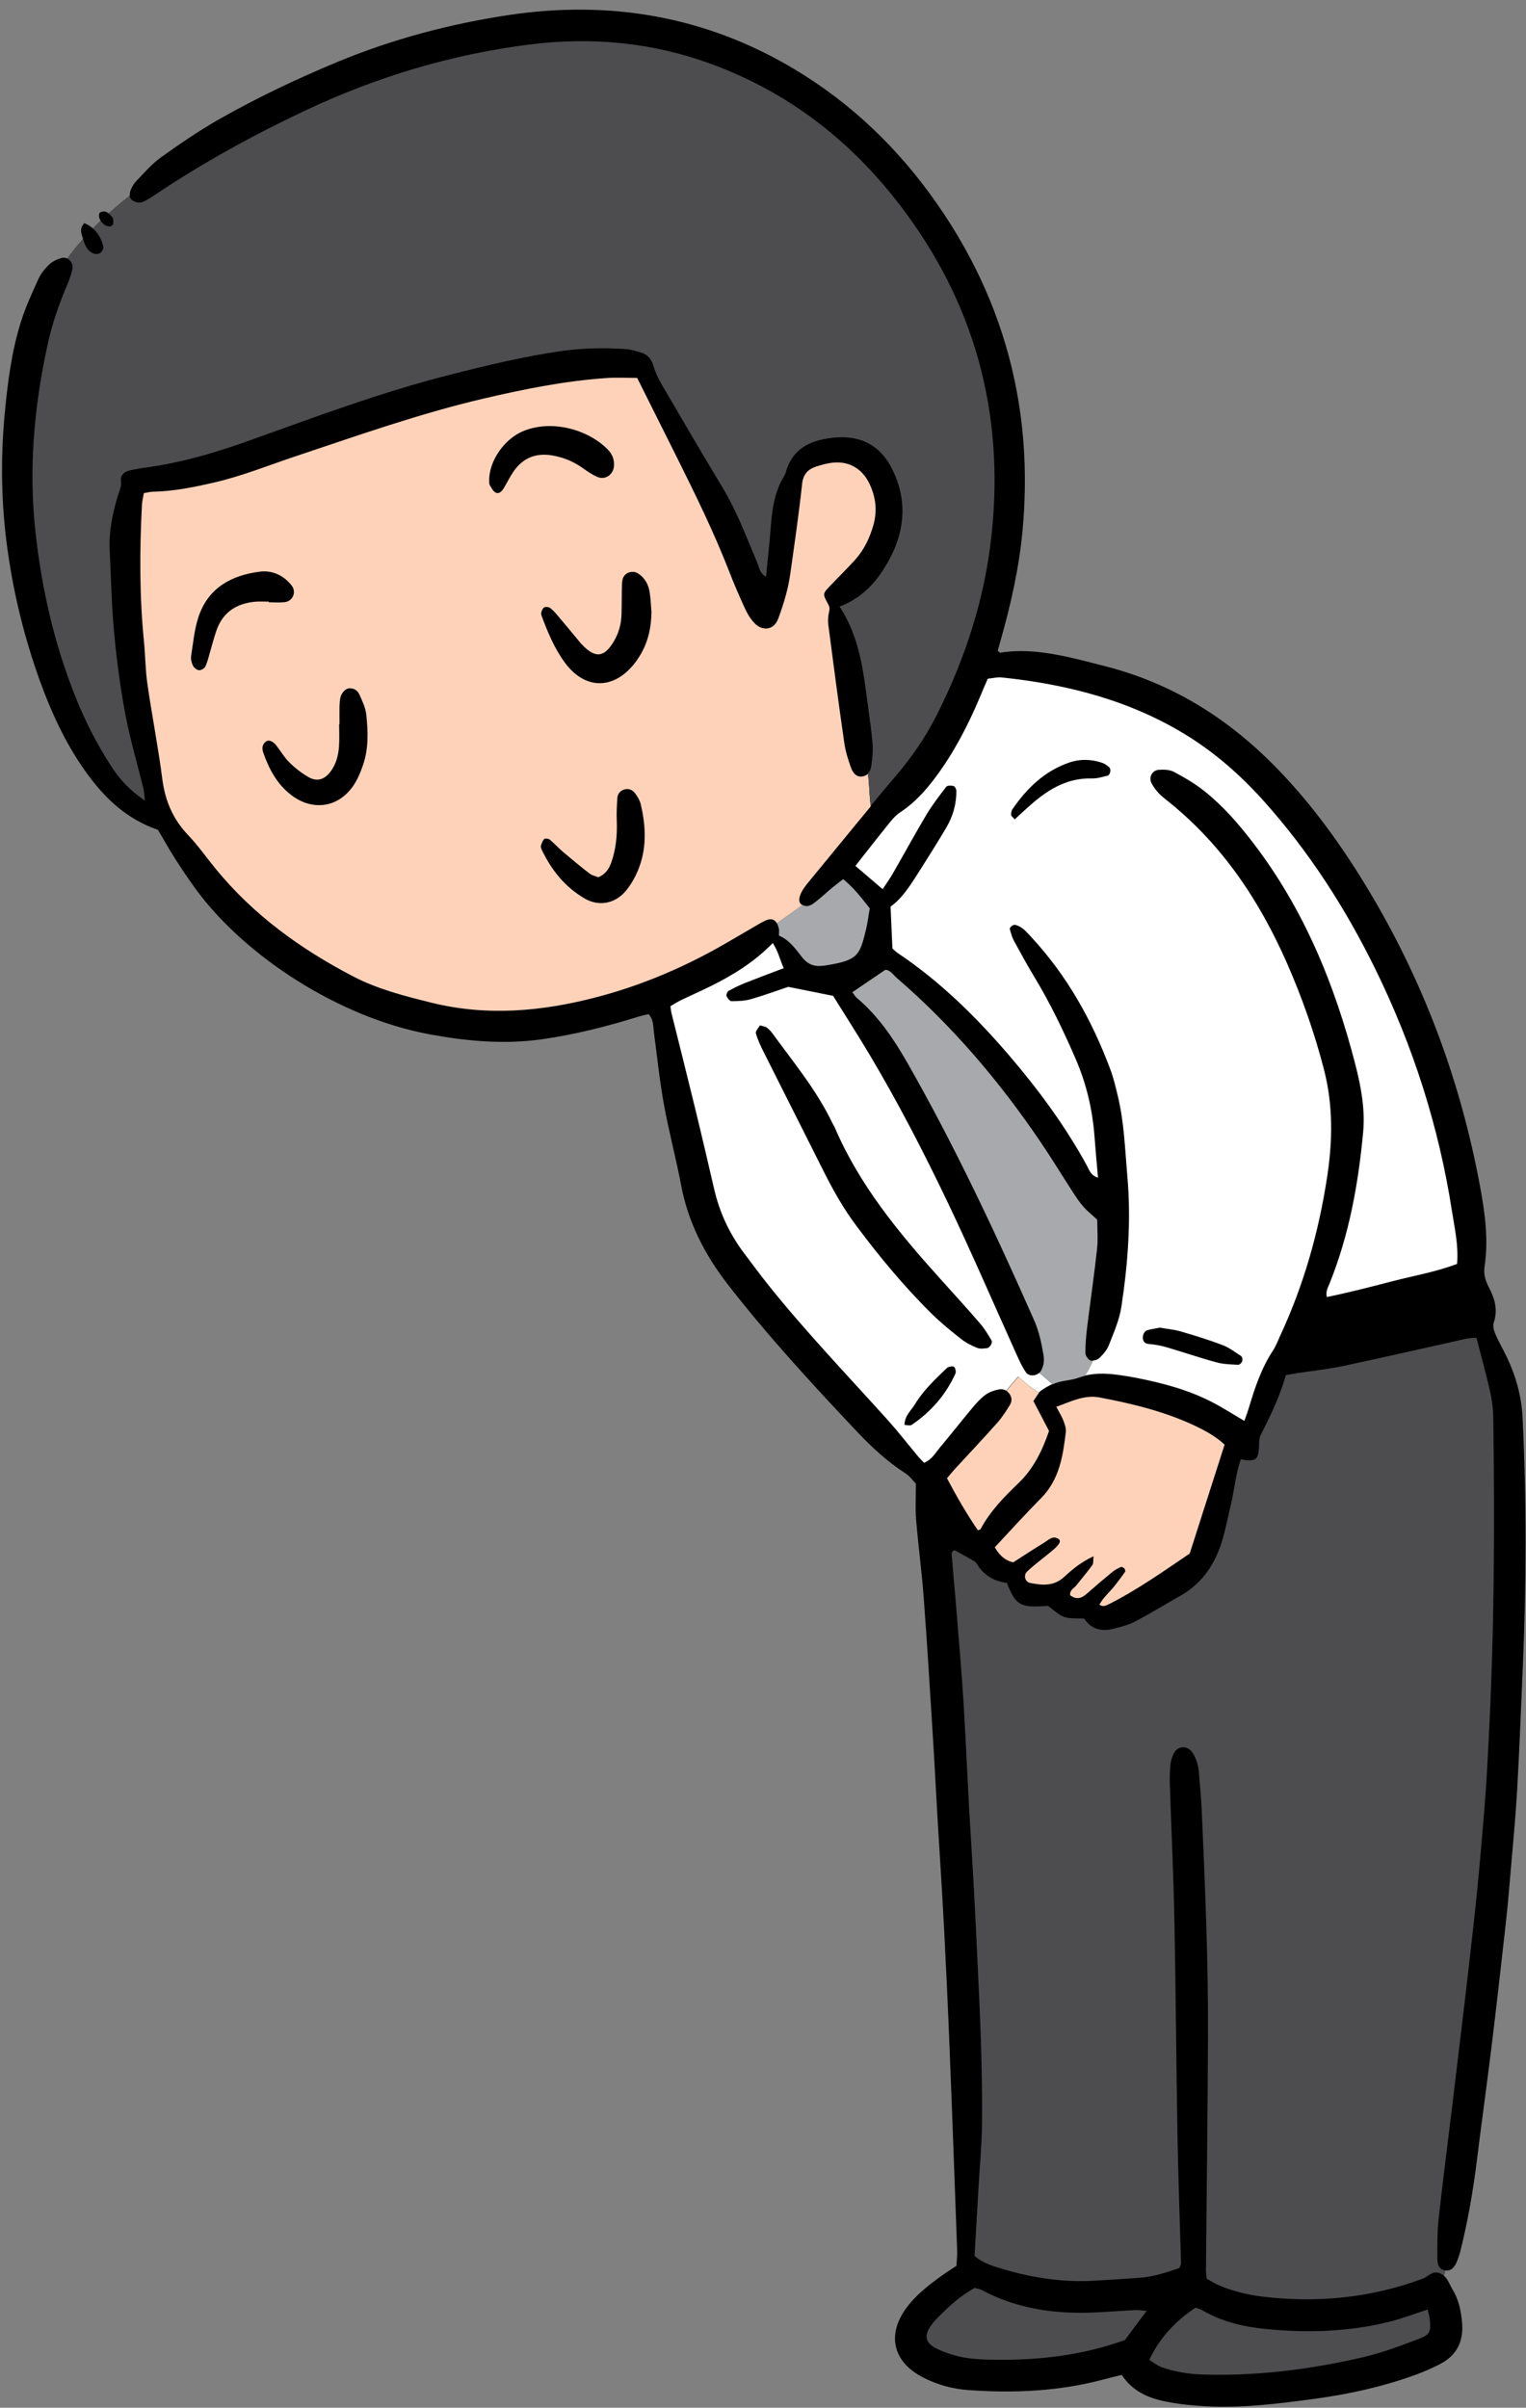 <?xml version="1.0" encoding="UTF-8"?><svg xmlns="http://www.w3.org/2000/svg" xmlns:xlink="http://www.w3.org/1999/xlink" height="246.3" preserveAspectRatio="xMidYMid meet" version="1.0" viewBox="-0.2 -1.0 156.1 246.3" width="156.1" zoomAndPan="magnify"><rect x="-0.2" y="-1.0" width="156.1" height="246.3" fill="#808080" stroke="none"/><g id="change1_1"><path d="M155.57,169.6c-0.18,4.19-0.34,8.39-0.58,12.57c-0.15,2.68-0.41,5.35-0.64,8.02c-0.16,1.92-0.32,3.84-0.54,5.75 c-0.47,4.24-0.95,8.47-1.47,12.7c-0.46,3.75-0.99,7.5-1.45,11.25c-0.39,3.14-0.92,6.25-1.69,9.33c-0.08,0.33-0.19,0.66-0.31,0.98 c-0.29,0.8-0.71,1.14-1.24,1.05c-0.05,0.18-0.1,0.36-0.15,0.54c0.43,0.37,0.61,0.96,0.9,1.44c0.62,1.02,0.85,2.16,0.96,3.34 c0.17,1.91-0.52,3.37-2.25,4.26c-0.79,0.4-1.61,0.77-2.45,1.08c-3.37,1.23-6.85,2-10.41,2.48c-3.61,0.49-7.23,0.94-10.89,0.77 c-1.44-0.07-2.89-0.21-4.29-0.49c-1.78-0.35-3.43-1.05-4.52-2.73c-0.63,0.16-1.22,0.29-1.8,0.45c-4.57,1.23-9.23,1.44-13.92,1.1 c-1.58-0.11-3.12-0.54-4.55-1.26c-3.2-1.61-3.83-4.49-1.62-7.33c0.94-1.21,2.14-2.14,3.36-3.03c0.5-0.36,1.02-0.69,1.62-1.09 c0.02-0.51,0.09-1.04,0.07-1.58c-0.25-6.94-0.5-13.88-0.78-20.83c-0.16-4.06-0.35-8.11-0.56-12.16c-0.19-3.64-0.43-7.28-0.65-10.92 c-0.17-2.82-0.3-5.63-0.48-8.45c-0.3-4.8-0.59-9.61-0.95-14.41c-0.2-2.67-0.56-5.33-0.78-8.01c-0.09-1.16-0.02-2.33-0.02-3.64 c-0.3-0.31-0.62-0.78-1.06-1.06c-1.87-1.2-3.48-2.7-4.99-4.3c-4.58-4.85-9.1-9.76-13.2-15.04c-2.36-3.05-4.05-6.35-4.77-10.16 c-0.52-2.77-1.26-5.5-1.76-8.27c-0.44-2.43-0.69-4.9-1.02-7.35c-0.08-0.6,0-1.24-0.54-1.86c-0.33,0.08-0.71,0.15-1.08,0.27 c-3.22,1-6.47,1.82-9.82,2.3c-3.87,0.55-7.67,0.2-11.48-0.5c-9.29-1.71-18.87-7.98-23.88-14.77c-0.77-1.05-1.5-2.14-2.2-3.24 c-0.63-0.98-1.19-2-1.73-2.91c-3.04-1.04-5.2-3.02-7-5.41c-2.25-2.99-3.82-6.36-5.09-9.86c-1.54-4.28-2.63-8.67-3.27-13.18 c-0.68-4.73-0.76-9.46-0.31-14.2c0.3-3.15,0.7-6.3,1.65-9.32c0.47-1.5,1.14-2.94,1.79-4.38c0.25-0.55,0.66-1.06,1.1-1.48 c0.33-0.31,0.8-0.54,1.24-0.66c0.22-0.06,0.43-0.03,0.62,0.05c0,0,0,0,0,0c0.5-0.69,1.04-1.36,1.61-2c0-0.01-0.01-0.02-0.01-0.03 c-0.16-0.5-0.41-1.02,0.14-1.59c0.34,0.14,0.63,0.32,0.88,0.54c0.26-0.27,0.52-0.53,0.79-0.79c-0.15-0.23-0.22-0.5-0.14-0.74 c0.02-0.06,0.08-0.12,0.14-0.14c0.34-0.14,0.6-0.04,0.82,0.13c0.7-0.63,1.42-1.23,2.16-1.81c0,0,0,0,0,0 c-0.03-0.2,0.02-0.42,0.11-0.63c0.14-0.31,0.31-0.63,0.55-0.87c0.82-0.83,1.58-1.75,2.52-2.42c1.96-1.4,3.95-2.76,6.04-3.95 c3.89-2.2,7.93-4.12,12.06-5.83c5.62-2.33,11.47-3.87,17.46-4.78C62.14-1,71.93,0.63,81,6.04c5.95,3.55,10.8,8.25,14.73,13.92 c3.81,5.49,6.5,11.48,7.87,18.02c1.05,5.01,1.27,10.07,0.81,15.19c-0.36,3.93-1.22,7.73-2.3,11.5c-0.09,0.32-0.18,0.63-0.25,0.91 c0.14,0.11,0.2,0.19,0.24,0.19c2.35-0.38,4.66-0.06,6.95,0.44c1.27,0.28,2.54,0.62,3.8,0.94c6.35,1.62,11.79,4.84,16.49,9.37 c3.63,3.51,6.67,7.51,9.36,11.76c6.24,9.88,10.38,20.6,12.5,32.08c0.5,2.71,0.88,5.44,0.46,8.2c-0.12,0.8,0.1,1.48,0.46,2.17 c0.59,1.12,0.92,2.28,0.48,3.57c-0.11,0.34,0.01,0.82,0.17,1.17c0.35,0.82,0.81,1.59,1.19,2.4c0.92,1.94,1.48,3.96,1.59,6.14 C155.96,152.55,155.94,161.07,155.57,169.6z" fill="inherit"/></g><g id="change2_1"><path d="M148.32,122.85c-1.34-8.62-3.97-16.84-7.81-24.67c-3.07-6.27-6.82-12.1-11.49-17.3 c-2.31-2.57-4.89-4.84-7.83-6.66c-5.8-3.58-12.22-5.22-18.92-5.92c-0.46-0.05-0.93,0.08-1.43,0.13c-0.3,0.69-0.57,1.32-0.83,1.95 c-1.21,2.86-2.63,5.6-4.49,8.1c-1.03,1.39-2.18,2.66-3.64,3.62c-0.39,0.25-0.72,0.62-1.02,0.98c-0.91,1.12-1.8,2.26-2.69,3.39 c-0.29,0.37-0.58,0.74-0.87,1.11c0.96,0.81,1.83,1.56,2.79,2.38c0.34-0.52,0.7-1.02,1.01-1.55c1.17-2.03,2.28-4.08,3.48-6.09 c0.6-1,1.31-1.92,2.02-2.84c0.11-0.14,0.51-0.14,0.75-0.07c0.13,0.04,0.28,0.32,0.28,0.5c0.01,1.33-0.35,2.59-1.02,3.73 c-0.91,1.54-1.86,3.05-2.82,4.56c-0.85,1.33-1.68,2.68-2.89,3.54c0.07,1.52,0.12,2.89,0.19,4.29c0.2,0.17,0.39,0.37,0.61,0.51 c4.32,2.9,7.98,6.52,11.35,10.45c3,3.51,5.73,7.21,7.95,11.28c0.23,0.43,0.38,0.98,1.12,1.2c-0.13-1.5-0.26-2.86-0.36-4.23 c-0.21-2.77-0.84-5.43-1.95-7.97c-1.23-2.84-2.57-5.63-4.17-8.28c-0.75-1.24-1.44-2.5-2.13-3.77c-0.19-0.35-0.29-0.76-0.41-1.15 c-0.06-0.21,0.33-0.51,0.55-0.46c0.72,0.17,1.15,0.72,1.62,1.22c3.66,3.94,6.23,8.53,8.1,13.54c0.34,0.9,0.56,1.84,0.78,2.77 c0.65,2.69,0.73,5.44,0.97,8.18c0.4,4.49,0.06,8.94-0.61,13.36c-0.2,1.34-0.78,2.63-1.27,3.9c-0.19,0.49-0.57,0.94-0.96,1.32 c-0.15,0.15-0.44,0.27-0.68,0.28c-0.24,0.54-0.5,1.06-0.82,1.54c1.28-0.32,2.56-0.21,3.85-0.01c0.48,0.07,0.95,0.15,1.42,0.24 c2.64,0.52,5.23,1.2,7.64,2.43c1.09,0.55,2.12,1.22,3.4,1.97c0.2-0.56,0.34-0.94,0.46-1.33c0.61-2.05,1.28-4.06,2.47-5.87 c0.3-0.46,0.49-0.98,0.72-1.48c2.43-5.21,3.97-10.68,4.83-16.35c0.55-3.64,0.6-7.24-0.32-10.85c-0.98-3.81-2.28-7.5-3.86-11.08 c-2.82-6.37-6.62-12.04-12.13-16.44c-0.32-0.26-0.65-0.51-0.93-0.81c-0.28-0.3-0.53-0.64-0.72-0.99c-0.33-0.6,0.02-1.34,0.71-1.4 c0.52-0.04,1.14-0.02,1.59,0.22c1.08,0.58,2.16,1.21,3.12,1.98c1.89,1.51,3.47,3.33,4.94,5.25c5.2,6.77,8.36,14.49,10.47,22.68 c0.58,2.26,1.02,4.59,0.8,6.94c-0.49,5.29-1.43,10.48-3.42,15.44c-0.16,0.41-0.44,0.82-0.29,1.42c2.28-0.47,4.46-1.03,6.64-1.6 c2.24-0.58,4.53-0.97,6.68-1.79C149.01,126.36,148.59,124.6,148.32,122.85z M113.08,78.35c-0.53,0.13-1.07,0.3-1.61,0.28 c-2.44-0.06-4.36,1.07-6.11,2.59c-0.57,0.49-1.12,1.01-1.76,1.6c-0.21-0.25-0.37-0.35-0.37-0.45c0-0.19,0.02-0.42,0.13-0.58 c1.47-2.14,3.26-3.89,5.77-4.77c1.14-0.4,2.3-0.37,3.44,0.02c0.25,0.09,0.47,0.26,0.68,0.43C113.49,77.68,113.38,78.28,113.08,78.35 z M118.45,134.81c0.79,0.14,1.48,0.2,2.13,0.39c1.44,0.42,2.87,0.86,4.27,1.39c0.68,0.26,1.29,0.72,1.91,1.13 c0.12,0.08,0.16,0.39,0.11,0.54c-0.05,0.15-0.28,0.36-0.42,0.35c-0.74-0.04-1.5-0.05-2.21-0.25c-1.71-0.46-3.39-1.04-5.09-1.54 c-0.58-0.17-1.18-0.28-1.77-0.33c-0.32-0.03-0.53-0.11-0.63-0.38c-0.15-0.39,0.05-0.92,0.42-1.04 C117.62,134.95,118.09,134.89,118.45,134.81z M106.11,139.43c-0.39,0.35-1.06,0.38-1.37-0.06c-0.39-0.56-0.67-1.19-0.95-1.81 c-2.35-5.2-4.6-10.44-7.06-15.59c-2.46-5.15-5.08-10.22-8-15.12c-1.23-2.06-2.52-4.07-3.71-5.98c-1.49-0.3-2.89-0.58-4.59-0.92 c-1.05,0.35-2.4,0.85-3.78,1.25c-0.64,0.19-1.34,0.21-2.02,0.22c-0.17,0-0.42-0.31-0.51-0.53c-0.05-0.13,0.08-0.45,0.22-0.53 c0.53-0.3,1.09-0.57,1.66-0.8c1.27-0.5,2.55-0.98,3.97-1.52c-0.4-0.91-0.58-1.76-1.12-2.57c-1.85,1.9-4,3.24-6.29,4.38 c-1.05,0.52-2.12,0.99-3.17,1.5c-0.35,0.17-0.68,0.39-1.01,0.58c0.05,0.31,0.06,0.52,0.11,0.71c0.83,3.33,1.67,6.66,2.48,10 c0.65,2.67,1.27,5.35,1.89,8.02c0.55,2.38,1.56,4.54,3.02,6.49c0.83,1.1,1.65,2.21,2.5,3.28c3.87,4.84,8.16,9.31,12.3,13.91 c1.05,1.18,2.02,2.43,3.03,3.64c0.2,0.24,0.43,0.46,0.62,0.66c0.81-0.35,1.14-0.99,1.57-1.51c1.15-1.37,2.26-2.78,3.4-4.15 c0.39-0.47,0.82-0.94,1.31-1.3c0.37-0.27,0.85-0.44,1.31-0.54c0.28-0.06,0.57-0.03,0.81,0.12l1.22-1.45 c0.66,0.61,1.35,1.17,2.11,1.66c0.07-0.08,0.14-0.15,0.22-0.21c0.36-0.26,0.76-0.49,1.17-0.67 C107.01,140.22,106.59,139.8,106.11,139.43z M97.54,139.5c-0.99,2.18-2.51,3.93-4.49,5.26c-0.16,0.11-0.47,0.01-0.73,0 c0.03-0.97,0.68-1.46,1.06-2.09c0.86-1.43,2.07-2.57,3.26-3.71c0.16-0.15,0.55-0.24,0.73-0.15 C97.51,138.87,97.62,139.32,97.54,139.5z M100.76,136.91c-0.33,0.04-0.71,0.09-1-0.03c-0.57-0.23-1.14-0.51-1.62-0.89 c-1.02-0.8-2.04-1.63-2.97-2.54c-2.85-2.8-5.39-5.87-7.78-9.07c-1.28-1.71-2.33-3.56-3.29-5.47c-2.06-4.11-4.14-8.22-6.2-12.33 c-0.31-0.61-0.6-1.24-0.78-1.89c-0.06-0.21,0.27-0.53,0.42-0.8c0.31,0.1,0.54,0.11,0.69,0.22c0.22,0.16,0.41,0.36,0.57,0.58 c2.18,2.99,4.56,5.86,6.17,9.24c0.06,0.12,0.14,0.24,0.2,0.36c2.52,5.91,6.54,10.78,10.78,15.49c1.38,1.53,2.77,3.06,4.12,4.62 c0.44,0.51,0.79,1.11,1.15,1.7c0.1,0.16,0,0.44-0.17,0.63C100.96,136.83,100.86,136.9,100.76,136.91z" fill="#FFF"/></g><g id="change3_1"><path d="M79.27,93.42c0.86-0.63,1.75-1.22,2.6-1.86c0.57,0.33,1.02-0.04,1.44-0.37c0.54-0.42,1.04-0.9,1.57-1.34 c0.36-0.3,0.73-0.58,1.17-0.92c1.09,0.88,1.87,1.91,2.72,2.99c-0.13,0.72-0.21,1.47-0.39,2.2c-0.65,2.62-0.79,3.12-4.19,3.65 c-0.07,0.01-0.14,0.01-0.21,0.02c-0.89,0.12-1.58-0.15-2.15-0.89c-0.66-0.86-1.31-1.76-2.35-2.19c0-0.28,0.03-0.49,0-0.69 C79.42,93.78,79.35,93.57,79.27,93.42z M112.02,126.78c0.11-1.01,0.02-2.05,0.02-3.01c-0.5-0.47-0.99-0.85-1.39-1.3 c-0.41-0.46-0.75-0.98-1.09-1.5c-1.12-1.73-2.19-3.49-3.35-5.2c-4.19-6.18-8.99-11.82-14.65-16.71c-0.39-0.34-0.71-0.86-1.2-0.85 c-1.18,0.8-2.25,1.52-3.37,2.29c0.16,0.21,0.3,0.45,0.49,0.61c2.19,1.85,3.76,4.2,5.16,6.65c4.84,8.49,8.98,17.33,12.93,26.26 c0.51,1.15,0.76,2.35,0.97,3.57c0.1,0.56,0.04,1.1-0.23,1.6c-0.05,0.09-0.12,0.18-0.2,0.24c0.48,0.37,0.9,0.79,1.36,1.18 c0.15-0.07,0.31-0.13,0.47-0.18c0.71-0.23,1.51-0.24,2.21-0.5c0.21-0.08,0.42-0.14,0.63-0.19c0.32-0.48,0.59-1,0.82-1.54 c-0.08,0.01-0.16,0-0.23-0.02c-0.24-0.08-0.53-0.48-0.54-0.75c-0.01-0.89,0.07-1.78,0.18-2.67 C111.34,132.09,111.73,129.44,112.02,126.78z" fill="#A7A9AC"/></g><g id="change4_1"><path d="M87.24,56.3c0.94-1.03,1.53-2.26,1.91-3.61c0.41-1.47,0.23-2.86-0.41-4.21c-0.75-1.57-2.14-2.36-3.86-2.14 c-0.54,0.07-1.08,0.22-1.6,0.39c-0.84,0.28-1.32,0.78-1.43,1.78c-0.33,3.07-0.78,6.14-1.21,9.2c-0.22,1.57-0.68,3.08-1.23,4.57 c-0.47,1.26-1.63,1.21-2.31,0.58c-0.44-0.41-0.78-0.96-1.04-1.5c-0.61-1.31-1.18-2.64-1.7-3.98c-1.55-3.98-3.43-7.8-5.33-11.62 c-1.35-2.7-2.7-5.4-4.05-8.1c-1.06,0-2.09-0.06-3.11,0.01c-4.27,0.29-8.44,1.13-12.59,2.1c-6.5,1.52-12.79,3.75-19.11,5.86 c-2.8,0.93-5.54,2.05-8.43,2.72c-2.08,0.48-4.16,0.91-6.31,0.95c-0.26,0.01-0.53,0.08-0.91,0.14c-0.07,0.41-0.18,0.8-0.2,1.19 c-0.24,4.68-0.26,9.35,0.21,14.02c0.14,1.44,0.14,2.89,0.35,4.32c0.47,3.26,1.11,6.5,1.53,9.77c0.29,2.19,1.08,4.05,2.61,5.66 c1.04,1.09,1.91,2.34,2.87,3.51c3.86,4.71,8.69,8.19,14.05,10.98c2.52,1.31,5.25,2,7.99,2.68c5.7,1.41,11.32,0.9,16.92-0.57 c4.28-1.12,8.33-2.8,12.2-4.94c1.26-0.7,2.5-1.45,3.75-2.17c0.42-0.24,0.83-0.5,1.26-0.7c0.56-0.27,0.96-0.18,1.2,0.25 c0.86-0.63,1.75-1.22,2.6-1.86c-0.01-0.01-0.03-0.01-0.04-0.02c-0.4-0.25-0.33-0.9,0.19-1.67c0.31-0.45,0.67-0.87,1.02-1.29 c1.53-1.86,3.05-3.72,4.58-5.58c0.42-0.51,0.85-1.03,1.27-1.54c-0.17-1.09-0.13-2.23-0.3-3.32c-0.13,0.12-0.3,0.22-0.52,0.26 c-0.49,0.11-0.95-0.17-1.21-0.89c-0.3-0.84-0.57-1.7-0.69-2.58c-0.58-4.01-1.11-8.03-1.63-12.05c-0.06-0.46-0.01-0.95,0.1-1.41 c0.07-0.31-0.01-0.5-0.15-0.75c-0.53-0.96-0.51-1.03,0.17-1.74C85.52,58.08,86.41,57.22,87.24,56.3z M25.83,60.56 c-1.87,0.19-3.24,1.09-3.88,2.91c-0.27,0.77-0.47,1.58-0.7,2.36c-0.14,0.46-0.24,0.94-0.45,1.36c-0.1,0.19-0.43,0.39-0.64,0.37 c-0.22-0.02-0.51-0.24-0.61-0.45c-0.15-0.29-0.25-0.67-0.2-0.99c0.21-1.35,0.33-2.75,0.76-4.03c0.99-2.95,3.35-4.24,6.26-4.61 c1.28-0.16,2.43,0.36,3.26,1.41c0.52,0.66,0.14,1.61-0.71,1.71c-0.54,0.06-1.09,0.01-1.64,0.01c0-0.02,0-0.04,0-0.07 C26.79,60.55,26.3,60.51,25.83,60.56z M36.95,77.21c-0.26,0.77-0.58,1.55-1.04,2.21c-1.55,2.21-4.13,2.56-6.29,0.93 c-1.48-1.12-2.31-2.69-2.9-4.39c-0.13-0.39-0.11-0.82,0.29-1.11c0.27-0.2,0.7-0.04,1.04,0.39c0.46,0.59,0.85,1.26,1.38,1.78 c0.58,0.57,1.24,1.08,1.94,1.48c0.85,0.48,1.58,0.26,2.18-0.49c0.62-0.78,0.86-1.71,0.93-2.68c0.05-0.75,0.01-1.51,0.01-2.26 c0.01,0,0.03,0,0.04,0c0-0.62-0.01-1.23,0-1.85c0.01-0.27,0.03-0.55,0.08-0.82c0.1-0.51,0.53-0.97,0.92-0.99 c0.45-0.02,0.84,0.21,1.01,0.59c0.31,0.68,0.65,1.39,0.73,2.11C37.45,73.82,37.51,75.55,36.95,77.21z M52.36,47.19 c-0.39,0.56-0.69,1.18-1.04,1.77c-0.19,0.31-0.48,0.6-0.82,0.43c-0.26-0.13-0.42-0.49-0.6-0.77c-0.07-0.1-0.04-0.27-0.06-0.4 c-0.05-2.03,1.53-4.33,3.53-5.14c2.93-1.18,6.58-0.13,8.57,1.87c0.46,0.46,0.7,1,0.67,1.66c-0.04,0.92-0.88,1.54-1.72,1.17 c-0.56-0.24-1.07-0.61-1.57-0.96c-0.92-0.64-1.92-1.04-3.02-1.23C54.64,45.31,53.32,45.82,52.36,47.19z M65.02,88.13 c-0.32,0.74-0.75,1.48-1.28,2.09c-1.08,1.23-2.7,1.52-4.12,0.7c-2.02-1.17-3.43-2.93-4.42-5.03c-0.06-0.12-0.1-0.28-0.06-0.4 c0.08-0.24,0.17-0.51,0.34-0.67c0.09-0.08,0.43-0.03,0.56,0.07c0.47,0.39,0.89,0.86,1.36,1.26c0.89,0.75,1.78,1.5,2.71,2.21 c0.26,0.2,0.62,0.27,0.89,0.38c1.02-0.43,1.29-1.3,1.53-2.16c0.33-1.2,0.41-2.43,0.36-3.68c-0.03-0.75,0.01-1.51,0.06-2.26 c0.03-0.44,0.3-0.77,0.74-0.89c0.45-0.12,0.83,0.07,1.09,0.42c0.24,0.33,0.47,0.7,0.56,1.09C65.89,83.57,65.98,85.89,65.02,88.13z M65.23,66.11c-0.18,0.29-0.37,0.58-0.59,0.84c-2.15,2.65-5.05,2.57-7.06-0.17c-1.07-1.46-1.75-3.1-2.37-4.77 c-0.05-0.12-0.07-0.28-0.03-0.4c0.06-0.18,0.15-0.41,0.29-0.48c0.15-0.07,0.43-0.05,0.57,0.04c0.27,0.19,0.51,0.45,0.73,0.71 c0.67,0.78,1.32,1.58,1.98,2.37c0.18,0.21,0.34,0.43,0.53,0.63c1.39,1.5,2.35,1.41,3.35-0.34c0.49-0.85,0.73-1.77,0.75-2.75 c0.02-0.82,0.02-1.65,0.03-2.47c0.01-0.34,0-0.69,0.07-1.02c0.15-0.72,1.01-1.03,1.62-0.62c0.67,0.45,1.03,1.11,1.15,1.87 c0.11,0.67,0.13,1.36,0.19,2.05C66.42,63.21,66.09,64.73,65.23,66.11z M105.51,142.32c0.51,0.98,1.02,1.95,1.6,3.06 c-0.65,1.88-1.51,3.78-3.1,5.31c-1.48,1.42-2.93,2.9-3.91,4.74c-0.02,0.04-0.12,0.05-0.27,0.11c-1.15-1.68-2.17-3.45-3.16-5.32 c0.3-0.35,0.55-0.67,0.82-0.96c1.44-1.57,2.91-3.12,4.32-4.71c0.5-0.56,0.91-1.2,1.3-1.84c0.23-0.37,0.21-0.78-0.07-1.16 c-0.09-0.11-0.18-0.2-0.29-0.27l1.22-1.45c0.66,0.61,1.35,1.17,2.11,1.66C105.89,141.71,105.74,142.01,105.51,142.32z M112.26,163.15c0.39-0.73,1.02-1.26,1.53-1.89c0.38-0.48,0.75-0.97,1.1-1.48c0.05-0.07-0.01-0.27-0.09-0.35 c-0.08-0.08-0.26-0.17-0.35-0.13c-0.31,0.14-0.62,0.3-0.87,0.51c-0.9,0.74-1.79,1.5-2.67,2.27c-0.54,0.47-1.07,0.55-1.64,0.1 c-0.07-0.52,0.38-0.69,0.61-0.98c0.55-0.7,1.14-1.38,1.66-2.1c0.13-0.17,0.07-0.47,0.12-0.9c-1.26,0.59-2.16,1.33-3,2.11 c-1.07,0.98-2.25,0.86-3.48,0.62c-0.51-0.1-0.71-0.77-0.34-1.14c0.29-0.29,0.61-0.55,0.93-0.82c0.53-0.44,1.08-0.85,1.61-1.29 c0.79-0.65,1.01-1.05,0.7-1.25c-0.59-0.39-1.02,0.1-1.46,0.37c-1.05,0.64-2.08,1.32-3.17,2.02c-0.9-0.19-1.47-0.81-1.89-1.54 c1.63-1.74,3.14-3.42,4.73-5.02c1.88-1.9,2.25-4.33,2.54-6.8c0.04-0.38-0.13-0.81-0.27-1.18c-0.17-0.43-0.42-0.83-0.71-1.37 c1.51-0.54,2.86-1.25,4.42-0.96c3.38,0.64,6.72,1.45,9.85,2.94c1.05,0.5,2.07,1.07,2.95,1.89c-1.18,3.68-2.35,7.32-3.57,11.14 c-2.58,1.74-5.26,3.66-8.21,5.15C113.01,163.2,112.68,163.44,112.26,163.15z" fill="#FDD2B9"/></g><g id="change5_1"><path d="M147.59,231.25c0.02,0,0.04,0,0.06,0.01c-0.05,0.18-0.1,0.36-0.15,0.54c-0.13-0.12-0.29-0.21-0.48-0.28 c-0.7-0.25-1.14,0.38-1.7,0.58c-5.26,1.96-10.69,2.49-16.24,1.85c-1.57-0.18-3.12-0.55-4.58-1.17c-0.43-0.18-0.83-0.44-1.26-0.68 c-0.03-0.33-0.08-0.6-0.08-0.86c0.07-8.05,0.18-16.1,0.21-24.15c0.03-7.71-0.31-15.41-0.65-23.1c-0.05-1.17-0.19-2.33-0.26-3.5 c-0.05-0.77-0.23-1.5-0.64-2.15c-0.51-0.83-1.56-0.8-1.97,0.06c-0.17,0.36-0.3,0.78-0.33,1.18c-0.06,0.68-0.07,1.37-0.05,2.06 c0.15,4.54,0.37,9.07,0.46,13.61c0.15,7.43,0.19,14.86,0.32,22.29c0.08,4.33,0.24,8.66,0.36,12.99c0,0.12-0.09,0.25-0.17,0.48 c-1.29,0.44-2.65,0.9-4.1,1c-1.51,0.11-3.02,0.2-4.53,0.29c-3.19,0.2-6.31-0.27-9.37-1.17c-1.04-0.31-2.11-0.61-2.95-1.37 c0.14-2.39,0.27-4.72,0.41-7.05c0.12-2.13,0.33-4.26,0.35-6.39c0.08-7.02-0.34-14.03-0.67-21.04c-0.18-3.85-0.44-7.69-0.66-11.54 c-0.19-3.5-0.34-7.01-0.55-10.51c-0.18-2.88-0.43-5.76-0.66-8.64c-0.16-2.06-0.36-4.11-0.52-6.17c-0.02-0.29-0.18-0.68,0.26-0.84 c0.55,0.3,1.09,0.59,1.62,0.9c0.23,0.13,0.52,0.26,0.64,0.47c0.71,1.21,1.81,1.82,3.09,1.97c0.82,2.14,1.34,2.49,3.39,2.4 c0.33-0.01,0.67-0.04,0.81-0.05c0.66,0.47,1.12,0.96,1.67,1.14c0.62,0.2,1.32,0.12,2.04,0.16c0.73,1.12,1.8,1.36,3.05,1.03 c0.73-0.19,1.48-0.37,2.14-0.72c1.58-0.83,3.1-1.77,4.66-2.65c2.37-1.34,3.66-3.46,4.37-6c0.31-1.12,0.53-2.27,0.8-3.41 c0.36-1.51,0.48-3.07,0.99-4.53c1.51,0.25,1.78,0.06,1.86-1.16c0.03-0.47-0.01-1,0.2-1.39c1.01-1.95,1.94-3.92,2.56-6.08 c0.4-0.07,0.73-0.12,1.06-0.18c1.56-0.24,3.14-0.4,4.68-0.72c4.23-0.9,8.45-1.87,12.68-2.81c0.31-0.07,0.64-0.07,1.07-0.11 c0.49,1.9,0.98,3.68,1.39,5.48c0.2,0.87,0.31,1.77,0.33,2.65c0.16,11.01,0.11,22.02-0.47,33.01c-0.12,2.34-0.24,4.67-0.43,7 c-0.32,3.84-0.64,7.68-1.07,11.5c-0.7,6.35-1.48,12.7-2.24,19.05c-0.46,3.82-0.96,7.64-1.38,11.46c-0.14,1.29-0.13,2.61-0.13,3.92 C146.8,230.75,147.09,231.15,147.59,231.25z M91.81,19.92c-5.07-6.6-11.41-11.49-19.24-14.37c-5.99-2.2-12.18-2.79-18.49-2.01 c-8.04,1-15.7,3.3-23.04,6.76c-5.3,2.5-10.41,5.3-15.28,8.56c-0.46,0.3-0.92,0.63-1.43,0.82c-0.27,0.1-0.69,0.01-0.95-0.16 c-0.19-0.12-0.29-0.3-0.32-0.49c-0.74,0.58-1.47,1.18-2.16,1.81c0.14,0.11,0.26,0.25,0.38,0.37c0.14,0.15,0.11,0.48,0.1,0.72 c0,0.08-0.19,0.15-0.3,0.23c-0.38,0.03-0.78-0.23-0.99-0.58c-0.27,0.26-0.53,0.52-0.79,0.79c0.54,0.47,0.89,1.1,1.07,1.85 c0.05,0.2-0.15,0.55-0.34,0.67c-0.18,0.12-0.54,0.11-0.75,0.01c-0.6-0.28-0.8-0.87-0.99-1.45c-0.57,0.64-1.11,1.31-1.61,2 c0.36,0.17,0.61,0.58,0.53,1.02c-0.1,0.53-0.28,1.06-0.49,1.56c-0.87,2.03-1.59,4.1-2.06,6.26c-1.35,6.22-1.93,12.48-1.26,18.85 c0.63,5.99,1.95,11.79,4.21,17.37c0.96,2.36,2.12,4.63,3.5,6.77c0.99,1.54,1.96,2.54,3.51,3.62c-0.06-0.49-0.06-0.88-0.15-1.24 c-0.62-2.54-1.37-5.05-1.85-7.61c-0.52-2.77-0.89-5.57-1.15-8.37c-0.26-2.81-0.31-5.63-0.45-8.45c-0.09-1.81,0.27-3.56,0.76-5.28 c0.17-0.59,0.48-1.12,0.39-1.79c-0.07-0.54,0.34-0.9,0.84-1.02c0.67-0.16,1.35-0.27,2.03-0.36c3.56-0.51,6.97-1.53,10.34-2.74 c6.73-2.41,13.42-4.92,20.36-6.68c3.79-0.97,7.6-1.89,11.49-2.45c2.2-0.31,4.38-0.35,6.58-0.2c0.54,0.04,1.08,0.21,1.6,0.37 c0.63,0.19,1.01,0.63,1.21,1.28c0.2,0.65,0.47,1.29,0.81,1.87c2.08,3.56,4.16,7.13,6.29,10.66c1.47,2.43,2.44,5.07,3.54,7.67 c0.21,0.49,0.25,1.08,0.9,1.44c0.17-1.76,0.36-3.45,0.49-5.14c0.14-1.8,0.39-3.56,1.34-5.13c0.07-0.12,0.15-0.24,0.18-0.37 c0.71-2.65,2.79-3.42,5.17-3.61c2.58-0.2,4.55,0.87,5.72,3.23c1.76,3.55,1.21,6.95-0.83,10.18c-1.08,1.71-2.48,3.11-4.55,3.89 c2.03,3.07,2.43,6.53,2.88,9.97c0.18,1.36,0.39,2.72,0.5,4.09c0.06,0.74-0.04,1.5-0.13,2.25c-0.04,0.3-0.15,0.57-0.36,0.76 c0.17,1.09,0.13,2.23,0.3,3.32c0.8-0.97,1.6-1.94,2.42-2.89c1.67-1.94,3.12-4.02,4.28-6.3c2.98-5.88,4.99-12.08,5.67-18.64 C102.56,41.16,99.47,29.89,91.81,19.92z M141.94,236.5c-4.18,1.04-8.43,1.17-12.7,0.74c-2.27-0.23-4.47-0.75-6.47-1.92 c-0.17-0.1-0.38-0.15-0.68-0.26c-1.98,1.33-3.62,3-4.73,5.35c0.5,0.3,0.86,0.6,1.29,0.75c1.44,0.5,2.93,0.72,4.45,0.75 c5.46,0.14,10.84-0.55,16.14-1.78c1.93-0.45,3.81-1.16,5.66-1.86c1.2-0.45,1.29-0.75,1.15-2.07c-0.03-0.27-0.12-0.53-0.21-0.95 C144.41,235.72,143.2,236.18,141.94,236.5z M117.1,235.38c-0.53-0.03-0.86-0.08-1.18-0.07c-1.37,0.07-2.74,0.18-4.11,0.24 c-4.04,0.19-7.93-0.35-11.56-2.28c-0.23-0.12-0.51-0.16-0.74-0.23c-1.58,0.87-2.82,2.04-4.01,3.28c-0.19,0.2-0.36,0.42-0.51,0.64 c-0.66,0.97-0.53,1.66,0.47,2.21c0.54,0.29,1.12,0.51,1.71,0.69c1.39,0.44,2.83,0.51,4.27,0.53c4.56,0.07,9.03-0.43,13.44-2.02 C115.54,237.47,116.26,236.5,117.1,235.38z" fill="#4D4D4F"/></g></svg>